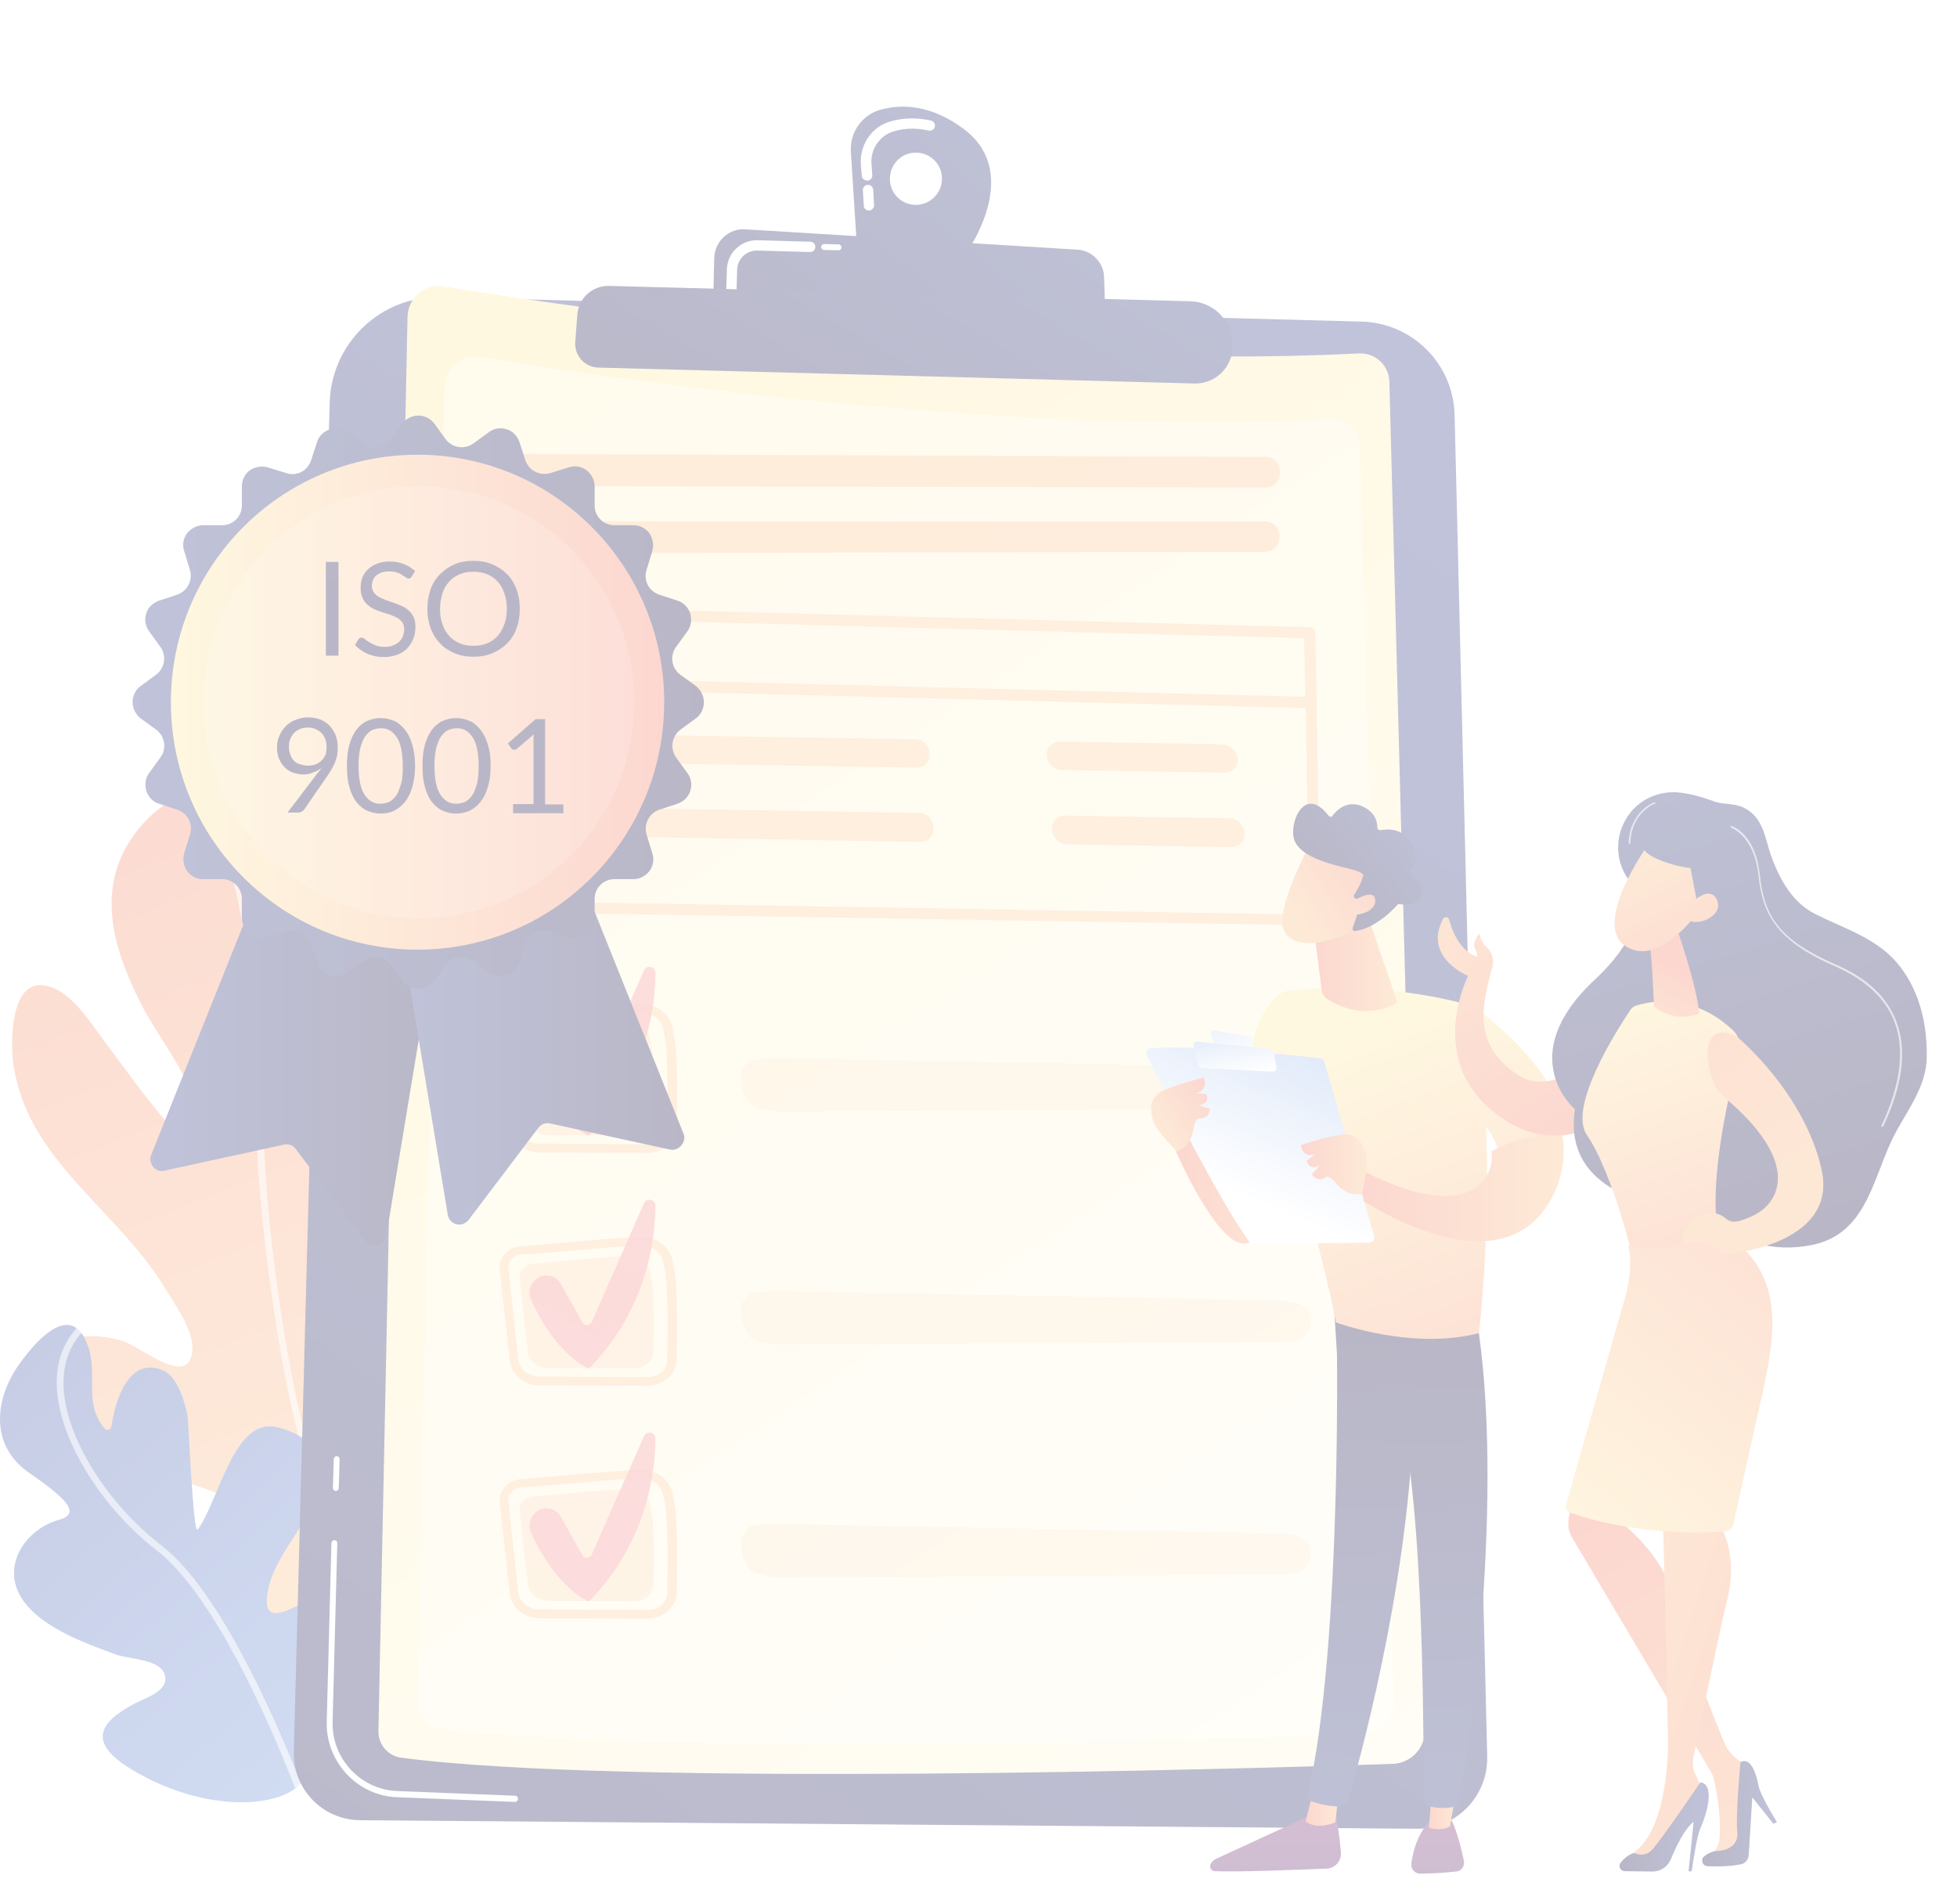 <svg width="294" height="286" viewBox="0 0 294 286" fill="none" xmlns="http://www.w3.org/2000/svg">
<g opacity="0.3">
<path d="M60.561 223.672C61.525 221.358 62.112 218.918 63.203 216.647C65.551 211.851 69.031 208.233 72.428 204.237C74.776 201.502 78.718 196.623 75.489 193.131C73.896 191.406 71.296 191.196 69.115 191.448C62.574 192.247 60.225 193.804 61.651 186.021C62.448 181.689 64.754 177.818 65.635 173.569C66.557 169.279 66.977 156.784 62.406 153.84C54.313 148.623 49.239 168.395 47.981 172.896C47.939 173.065 47.897 173.233 47.897 173.443C47.855 173.99 47.436 174.411 46.932 174.495C46.429 174.579 45.884 174.327 45.674 173.822C45.381 173.149 45.129 172.518 45.087 171.971C44.962 169.363 45.758 166.46 46.471 163.936C47.394 160.529 48.694 157.205 50.035 153.966C51.545 150.264 52.468 146.394 51.126 142.524C49.826 138.695 47.142 135.54 44.752 132.343C41.565 128.136 39.342 122.415 34.394 119.933C28.523 117.031 22.653 121.406 19.508 126.328C14.434 134.236 17.243 142.944 21.101 150.643C23.827 156.111 30.788 164.399 30.62 171.13C30.62 171.55 30.41 171.887 30.033 172.097C29.698 172.307 29.278 172.307 28.901 172.139C27.685 171.508 26.72 170.414 25.714 169.321C22.15 165.324 19.005 160.823 15.776 156.532C13.553 153.587 10.45 148.329 6.341 147.992C1.518 147.572 1.602 156.742 1.979 159.603C3.908 174.2 17.411 181.478 24.582 193.173C26.049 195.571 29.236 199.988 28.901 202.933C28.272 208.57 21.353 202.344 18.376 201.418C14.224 200.114 6.886 200.114 6.844 205.835C6.76 212.524 12.505 218.245 18.501 220.265C23.282 221.863 28.775 222.41 33.346 224.682C37.497 226.743 35.023 231.328 30.83 230.066C29.111 229.519 27.391 228.846 25.714 228.173C24.078 227.542 19.298 224.892 18.124 227.332C17.201 229.183 19.088 232.464 19.843 234.063C28.272 251.941 35.191 248.66 44.92 252.152C47.729 253.161 49.616 255.433 50.623 258.167C51.042 259.345 51 263.762 52.342 264.183C54.187 264.73 56.787 260.86 57.584 259.766C59.051 257.705 60.854 255.938 62.322 253.877C64.838 250.343 68.99 245.127 68.528 240.457C68.319 238.143 66.306 237.218 64.167 237.05C60.561 236.755 54.816 236.082 57.122 231.076C58.213 228.594 59.513 226.196 60.561 223.672Z" fill="url(#paint0_linear_78_1326)"/>
<path opacity="0.6" d="M53.181 264.015C52.887 264.015 52.677 263.804 52.677 263.51C52.677 263.258 52.174 239.027 46.807 222.788C41.481 206.592 37.791 174.958 38.755 166.46C39.594 159.056 36.659 128.01 30.243 120.943C29.404 120.017 28.565 119.555 27.685 119.555C27.391 119.555 27.182 119.344 27.182 119.05C27.182 118.755 27.391 118.545 27.685 118.545C28.859 118.545 29.949 119.092 30.998 120.27C38.001 128.01 40.475 160.024 39.762 166.586C38.923 174.116 42.152 205.372 47.771 222.452C53.181 238.858 53.684 263.258 53.684 263.468C53.684 263.804 53.474 264.015 53.181 264.015Z" fill="white"/>
<path d="M49.356 238.693C47.091 239.324 39.753 245.424 40.088 240.208C40.508 233.519 47.762 228.218 48.307 221.403C48.601 217.407 44.911 215.051 41.346 214.336C35.056 213.116 32.834 225.568 29.689 229.775C29.018 230.658 28.305 213.369 28.179 212.653C27.76 210.592 26.67 206.806 24.531 205.881C19.331 203.609 17.318 210.382 16.731 214.294C16.689 214.504 16.522 214.715 16.312 214.757C16.102 214.799 15.851 214.757 15.683 214.546C12.37 210.55 14.928 206.343 13.041 201.716C10.441 195.364 5.074 201.842 2.893 204.913C-0.839 210.129 -1.552 217.113 4.319 221.193C9.728 224.937 12.37 227.335 8.848 228.303C4.193 229.565 0.503 234.571 2.809 239.282C5.241 244.204 12.748 246.812 17.57 248.579C19.457 249.252 24.447 249.21 24.825 251.86C25.16 254.09 21.805 255.058 20.296 255.857C14.593 258.844 13.335 261.83 19.625 265.701C32.289 273.483 46.253 271.296 46.085 265.406C46.043 262.63 47.888 259.264 48.769 256.74C49.691 254.048 50.614 251.314 51.368 248.537C52.081 245.719 54.723 237.263 49.356 238.693Z" fill="url(#paint1_linear_78_1326)"/>
<path opacity="0.6" d="M44.743 268.856C44.533 268.856 44.324 268.73 44.282 268.519C44.198 268.225 34.008 241.007 23.65 232.972C15.473 226.662 9.309 216.902 8.596 209.204C8.219 205.292 9.225 202.052 11.489 199.528C11.657 199.318 11.993 199.318 12.202 199.486C12.412 199.655 12.412 199.991 12.244 200.202C10.19 202.515 9.309 205.502 9.602 209.12C10.273 216.566 16.312 226.031 24.279 232.173C28.766 235.622 33.63 242.732 38.83 253.333C42.688 261.2 45.246 268.099 45.288 268.183C45.372 268.435 45.246 268.73 44.995 268.814C44.869 268.814 44.827 268.856 44.743 268.856Z" fill="white"/>
<path d="M169.012 38.75C169.012 38.708 169.012 38.665 168.97 38.623L168.005 31.808C167.963 31.388 168.173 30.967 168.55 30.799L173.373 28.317C173.624 25.751 174.295 23.227 175.302 20.871L172.241 16.328C171.989 15.991 172.031 15.528 172.283 15.192L176.392 9.681C176.644 9.344 177.063 9.218 177.482 9.344L182.64 11.027C184.653 9.386 186.875 8.082 189.266 7.115L190.314 1.772C190.398 1.351 190.733 1.057 191.153 0.973L197.946 0.005C198.365 -0.037 198.785 0.174 198.952 0.552L201.426 5.39C203.984 5.642 206.5 6.315 208.849 7.325L213.378 4.254C213.713 4.002 214.174 4.044 214.51 4.296L220.003 8.419C220.339 8.671 220.464 9.092 220.339 9.513L218.661 14.687C220.297 16.706 221.597 18.936 222.561 21.334L227.887 22.385C228.306 22.469 228.599 22.806 228.683 23.227L229.648 30.042C229.69 30.462 229.48 30.883 229.103 31.051L224.28 33.533C224.029 36.099 223.358 38.623 222.351 40.979L225.413 45.523C225.664 45.859 225.622 46.322 225.371 46.658L221.261 52.169C221.009 52.506 220.59 52.632 220.171 52.506L215.013 50.823C213 52.464 210.778 53.768 208.387 54.735L207.339 60.078C207.255 60.498 206.92 60.793 206.5 60.877L199.707 61.845C199.288 61.887 198.868 61.676 198.701 61.298L196.227 56.46C193.669 56.208 191.153 55.535 188.804 54.525L184.276 57.596C183.94 57.848 183.479 57.806 183.143 57.554L177.65 53.431C177.315 53.179 177.189 52.758 177.315 52.337L178.992 47.163C177.357 45.144 176.057 42.914 175.092 40.516L169.767 39.465C169.389 39.381 169.096 39.128 169.012 38.75ZM176.476 20.787L176.35 21.039C175.26 23.479 174.589 26.087 174.379 28.738L174.337 29.032L169.012 31.766L169.976 38.539L175.847 39.633L175.931 39.885C176.895 42.367 178.237 44.681 179.956 46.7L180.124 46.911L178.279 52.632L183.73 56.712L188.637 53.347L188.888 53.473C191.32 54.567 193.92 55.24 196.562 55.45L196.856 55.492L199.581 60.835L206.333 59.867L207.423 53.978L207.675 53.894C210.149 52.926 212.455 51.58 214.468 49.855L214.677 49.687L220.38 51.538L224.448 46.069L221.093 41.147L221.219 40.895C222.309 38.455 222.98 35.847 223.19 33.197L223.232 32.902L228.558 30.168L227.593 23.395L221.722 22.301L221.638 22.049C220.674 19.567 219.332 17.253 217.613 15.234L217.445 15.023L219.29 9.302L213.839 5.222L208.933 8.587L208.681 8.461C206.249 7.367 203.649 6.694 201.007 6.484L200.714 6.442L197.988 1.099L191.237 2.067L190.146 7.956L189.895 8.04C187.421 9.008 185.114 10.354 183.101 12.079L182.892 12.247L177.189 10.396L173.121 15.865L176.476 20.787ZM182.472 35.468C182.305 34.795 182.137 34.122 182.053 33.407C181.634 30.336 182.011 27.223 183.227 24.363C183.353 24.11 183.647 23.984 183.898 24.068C184.15 24.194 184.276 24.489 184.15 24.741C183.018 27.433 182.64 30.336 183.059 33.239C183.647 37.488 185.869 41.274 189.308 43.84C192.746 46.406 196.94 47.5 201.175 46.911C209.939 45.691 216.061 37.53 214.803 28.738C214.216 24.489 211.994 20.703 208.555 18.136C205.117 15.57 200.923 14.477 196.688 15.066C195.556 15.234 194.424 15.486 193.375 15.907C193.124 15.991 192.83 15.865 192.704 15.612C192.62 15.36 192.746 15.066 192.998 14.939C194.13 14.519 195.304 14.224 196.52 14.056C201.049 13.425 205.536 14.561 209.184 17.337C212.832 20.072 215.181 24.11 215.81 28.611C217.11 37.95 210.61 46.616 201.301 47.962C196.772 48.593 192.285 47.458 188.637 44.681C185.617 42.41 183.437 39.17 182.472 35.468Z" fill="white"/>
<path d="M192.453 32.65C192.243 31.892 192.201 31.051 192.285 30.21C192.663 26.592 195.933 23.942 199.54 24.32C203.146 24.699 205.788 27.98 205.41 31.598C205.033 35.216 201.762 37.866 198.156 37.487C196.395 37.277 194.843 36.436 193.711 35.047C193.124 34.374 192.704 33.533 192.453 32.65ZM199.456 25.372C196.395 25.035 193.627 27.265 193.292 30.336C192.956 33.407 195.179 36.183 198.24 36.52C201.301 36.856 204.069 34.627 204.404 31.556C204.739 28.485 202.517 25.708 199.456 25.372Z" fill="white"/>
<path d="M215.853 97.388C215.811 97.177 215.853 96.967 215.979 96.757L217.405 94.738C216.985 93.644 216.692 92.508 216.566 91.33L214.385 90.152C214.092 89.984 213.966 89.689 214.008 89.395L214.511 86.114C214.553 85.819 214.805 85.567 215.098 85.483L217.53 85.062C217.992 83.968 218.621 83.001 219.333 82.075L218.621 79.719C218.537 79.425 218.621 79.088 218.872 78.92L221.556 76.985C221.808 76.817 222.143 76.775 222.395 76.985L224.407 78.415C225.498 77.995 226.63 77.7 227.804 77.574L228.978 75.386C229.146 75.092 229.439 74.966 229.733 75.008L233.004 75.513C233.297 75.555 233.549 75.807 233.633 76.102L234.052 78.542C235.142 79.004 236.107 79.635 237.029 80.35L239.378 79.635C239.671 79.551 240.007 79.635 240.175 79.888L242.103 82.58C242.271 82.832 242.313 83.169 242.103 83.421L240.678 85.441C241.097 86.534 241.391 87.67 241.516 88.848L243.697 90.026C243.99 90.194 244.116 90.489 244.074 90.783L243.571 94.064C243.529 94.359 243.278 94.611 242.984 94.695L240.552 95.116C240.091 96.21 239.462 97.177 238.749 98.103L239.462 100.459C239.546 100.753 239.462 101.09 239.21 101.258L236.526 103.193C236.275 103.361 235.939 103.404 235.688 103.193L233.675 101.763C232.585 102.184 231.452 102.478 230.278 102.604L229.104 104.792C228.936 105.086 228.643 105.212 228.349 105.17L225.078 104.666C224.785 104.623 224.533 104.371 224.449 104.077L224.03 101.637C222.94 101.174 221.975 100.543 221.053 99.828L218.704 100.543C218.411 100.627 218.075 100.543 217.908 100.291L215.979 97.598C215.937 97.556 215.895 97.472 215.853 97.388ZM218.537 94.864L216.901 97.177L218.621 99.533L221.304 98.692L221.514 98.86C222.478 99.659 223.527 100.333 224.701 100.795L224.953 100.922L225.456 103.698L228.307 104.161L229.649 101.637L229.943 101.595C231.201 101.51 232.417 101.216 233.549 100.711L233.801 100.585L236.107 102.226L238.455 100.501L237.617 97.808L237.784 97.598C238.581 96.631 239.252 95.579 239.713 94.401L239.839 94.149L242.607 93.644L243.068 90.783L240.552 89.437L240.51 89.143C240.426 87.881 240.133 86.661 239.629 85.525L239.504 85.272L241.139 82.959L239.42 80.603L236.736 81.444L236.526 81.276C235.562 80.477 234.513 79.804 233.339 79.341L233.088 79.215L232.585 76.438L229.733 75.975L228.391 78.499L228.098 78.542C226.84 78.626 225.624 78.92 224.491 79.425L224.24 79.551L221.933 77.91L219.585 79.635L220.424 82.328L220.256 82.538C219.459 83.505 218.788 84.557 218.327 85.735L218.201 85.987L215.434 86.492L214.972 89.353L217.488 90.699L217.53 90.994C217.614 92.256 217.908 93.476 218.411 94.611L218.537 94.864ZM220.885 92.34C220.591 91.204 220.508 90.026 220.717 88.848C220.969 87.334 221.598 85.903 222.562 84.725C222.73 84.515 223.066 84.473 223.275 84.641C223.485 84.81 223.527 85.146 223.359 85.356C222.52 86.408 221.933 87.628 221.724 88.974C221.095 93.055 223.862 96.883 227.93 97.514C231.997 98.145 235.813 95.369 236.442 91.288C237.071 87.207 234.304 83.379 230.236 82.748C229.691 82.664 229.188 82.622 228.643 82.664C228.349 82.664 228.098 82.454 228.098 82.159C228.098 81.865 228.307 81.612 228.601 81.612C229.188 81.57 229.817 81.612 230.404 81.697C235.017 82.412 238.204 86.787 237.491 91.414C237.155 93.644 235.939 95.621 234.094 96.967C232.249 98.313 230.027 98.86 227.804 98.482C225.582 98.145 223.611 96.925 222.269 95.074C221.64 94.317 221.179 93.349 220.885 92.34Z" fill="white"/>
<path d="M66.208 44.632L204.578 48.307C212.214 48.528 218.349 54.683 218.525 62.343L223.424 263.852C223.557 269.83 218.746 274.789 212.743 274.7L54.071 273.416C48.465 273.372 43.963 268.723 44.14 263.099L49.525 60.572C49.745 51.539 57.204 44.41 66.208 44.632Z" fill="url(#paint2_linear_78_1326)"/>
<path d="M77.375 270.671L59.632 269.962C53.673 269.741 48.951 264.649 49.083 258.671L49.789 231.795C49.789 231.529 50.01 231.352 50.231 231.352C50.496 231.352 50.672 231.573 50.672 231.795L49.966 258.671C49.834 264.162 54.159 268.811 59.632 269.032L77.375 269.741C77.64 269.741 77.817 269.962 77.817 270.184C77.817 270.494 77.596 270.671 77.375 270.671Z" fill="white"/>
<path d="M50.452 223.957C50.187 223.957 50.01 223.736 50.01 223.514L50.143 219.175C50.143 218.91 50.363 218.732 50.584 218.732C50.849 218.732 51.025 218.954 51.025 219.175L50.893 223.514C50.893 223.736 50.672 223.957 50.452 223.957Z" fill="white"/>
<path d="M66.694 43.037C85.541 46.092 150.29 55.789 204.137 53.088C206.609 52.956 208.683 54.904 208.727 57.339L214.068 259.778C214.156 262.568 211.949 264.87 209.213 264.959C186.57 265.711 93.397 268.412 60.294 264.029C58.264 263.763 56.807 262.036 56.852 260L61.221 47.642C61.265 44.72 63.825 42.55 66.694 43.037Z" fill="url(#paint3_linear_78_1326)"/>
<g opacity="0.64">
<path opacity="0.64" d="M71.902 53.62C89.468 56.498 149.848 65.531 200.032 63.007C202.327 62.874 204.269 64.689 204.313 66.992L209.345 255.705C209.433 258.273 207.403 260.442 204.798 260.531C183.701 261.239 96.795 263.763 65.943 259.645C64.045 259.38 62.677 257.786 62.721 255.882L66.782 57.87C66.87 55.214 69.254 53.177 71.902 53.62Z" fill="white"/>
</g>
<path d="M144.684 19.304C139.785 15.674 135.415 15.629 132.326 16.471C129.501 17.223 127.647 19.88 127.824 22.802L128.751 37.281L144.419 39.097C144.463 39.052 154.306 26.389 144.684 19.304ZM137.49 30.772C135.327 30.728 133.606 28.913 133.694 26.743C133.738 24.573 135.548 22.847 137.71 22.935C139.873 22.979 141.594 24.795 141.506 26.964C141.462 29.09 139.652 30.817 137.49 30.772Z" fill="url(#paint4_linear_78_1326)"/>
<path d="M130.251 31.569C129.986 31.481 129.766 31.215 129.766 30.905L129.633 28.603C129.589 28.16 129.942 27.806 130.339 27.762C130.781 27.717 131.134 28.071 131.178 28.47L131.311 30.772C131.355 31.215 131.002 31.569 130.604 31.614C130.472 31.614 130.339 31.614 130.251 31.569ZM129.942 27.053C129.677 26.965 129.457 26.699 129.457 26.389L129.324 24.618C129.148 21.651 131.046 18.95 133.915 18.197C135.857 17.666 137.843 17.666 139.873 18.109C140.27 18.197 140.535 18.64 140.447 19.039C140.359 19.437 139.917 19.703 139.52 19.614C137.799 19.216 136.033 19.216 134.356 19.703C132.237 20.279 130.781 22.315 130.913 24.529L131.046 26.3C131.09 26.743 130.737 27.097 130.339 27.142C130.163 27.097 130.075 27.053 129.942 27.053Z" fill="white"/>
<path d="M107.124 46.004L107.3 38.742C107.388 36.218 109.507 34.27 111.979 34.447L161.853 37.502C164.06 37.635 165.826 39.451 165.87 41.664L166.091 48.66L107.124 46.004Z" fill="url(#paint5_linear_78_1326)"/>
<path d="M125.97 37.591L123.807 37.547C123.542 37.547 123.366 37.325 123.366 37.104C123.366 36.838 123.586 36.661 123.807 36.661L125.97 36.705C126.235 36.705 126.411 36.927 126.411 37.148C126.411 37.414 126.235 37.591 125.97 37.591Z" fill="white"/>
<path d="M109.595 44.144C109.286 44.012 109.109 43.746 109.109 43.392L109.198 40.469C109.242 39.274 109.727 38.123 110.61 37.326C111.493 36.484 112.64 36.041 113.832 36.086L121.733 36.307C122.174 36.307 122.483 36.661 122.483 37.104C122.483 37.547 122.13 37.857 121.688 37.857L113.788 37.636C112.155 37.591 110.787 38.875 110.742 40.514L110.654 43.436C110.654 43.879 110.301 44.189 109.86 44.189C109.771 44.189 109.683 44.189 109.595 44.144Z" fill="white"/>
<path d="M91.543 42.949L178.846 45.252C181.98 45.34 184.628 47.687 185.069 50.786L185.114 51.229C185.599 54.638 182.907 57.694 179.464 57.605L89.91 55.214C87.835 55.17 86.246 53.399 86.423 51.318L86.732 47.288C86.909 44.764 89.027 42.861 91.543 42.949Z" fill="url(#paint6_linear_78_1326)"/>
<g opacity="0.89">
<g opacity="0.89">
<path opacity="0.89" d="M198.355 138.102L197.604 95.064C197.604 94.621 197.251 94.267 196.81 94.223L72.344 90.902C72.123 90.902 71.902 90.99 71.726 91.168C71.549 91.345 71.461 91.566 71.505 91.787L73.624 136.243C73.624 136.685 74.021 136.995 74.462 136.995L197.604 138.988C198.046 138.988 198.443 138.678 198.443 138.191C198.355 138.147 198.355 138.146 198.355 138.102ZM195.927 95.861L196.104 104.672L73.579 101.529L73.138 92.584L195.927 95.861ZM75.168 135.357L73.668 103.211L196.148 106.355L196.722 137.394L75.168 135.357Z" fill="#F9B776"/>
<path opacity="0.89" d="M82.142 114.413L137.755 115.299C138.858 115.299 139.697 114.413 139.653 113.306V113.085C139.608 111.978 138.637 111.092 137.534 111.048L82.098 110.163C80.994 110.163 80.156 111.004 80.156 112.111V112.332C80.156 113.483 81.038 114.369 82.142 114.413Z" fill="#F9B776"/>
<path opacity="0.89" d="M138.107 122.118L82.186 121.188C81.082 121.188 80.2 122.074 80.244 123.181V123.402C80.244 124.509 81.171 125.439 82.23 125.483L138.328 126.457C139.432 126.457 140.27 125.572 140.226 124.465V124.243C140.182 123.048 139.211 122.118 138.107 122.118Z" fill="#F9B776"/>
<path opacity="0.89" d="M184.01 116.052C185.202 116.052 186.041 115.122 185.908 113.97C185.776 112.819 184.761 111.845 183.613 111.801L159.205 111.402C158.058 111.402 157.175 112.332 157.263 113.483C157.352 114.635 158.367 115.609 159.514 115.653L184.01 116.052Z" fill="#F9B776"/>
<path opacity="0.89" d="M186.967 125.084C186.835 123.889 185.82 122.915 184.628 122.915L160 122.516C158.808 122.516 157.969 123.446 158.058 124.642C158.146 125.837 159.161 126.811 160.353 126.811L185.07 127.254C186.217 127.21 187.1 126.28 186.967 125.084Z" fill="#F9B776"/>
</g>
<path opacity="0.89" d="M192.308 71.021C192.308 72.261 191.337 73.235 190.189 73.235L76.183 73.014C74.903 73.014 73.888 71.951 73.888 70.667V70.49C73.888 69.206 74.903 68.187 76.183 68.187L190.233 68.63C191.381 68.63 192.308 69.648 192.308 70.844V71.021Z" fill="#F9B776"/>
<path opacity="0.89" d="M192.22 80.674C192.22 81.913 191.249 82.888 190.101 82.888L76.183 83.109C74.903 83.109 73.888 82.091 73.888 80.806V80.629C73.888 79.345 74.903 78.327 76.183 78.327H190.145C191.293 78.327 192.22 79.301 192.22 80.541V80.674Z" fill="#F9B776"/>
<g opacity="0.89">
<path opacity="0.89" d="M97.369 173.17H97.325L81.082 173.126C78.743 173.126 76.801 171.488 76.58 169.407L75.08 155.725C74.991 154.928 75.256 154.087 75.786 153.467C76.404 152.758 77.287 152.271 78.302 152.227C79.67 152.138 81.568 151.961 83.642 151.784C88.188 151.386 93.308 150.899 96.31 150.854C96.354 150.854 96.354 150.854 96.398 150.854C98.561 150.854 100.414 152.138 100.944 154.042C101.827 157.186 101.783 163.119 101.65 169.495C101.518 171.444 99.664 173.126 97.369 173.17ZM78.346 153.467C77.728 153.511 77.154 153.777 76.757 154.264C76.448 154.618 76.316 155.105 76.36 155.548L77.86 169.23C78.037 170.691 79.405 171.798 81.082 171.798L97.325 171.886C97.325 171.886 97.325 171.886 97.369 171.886C98.914 171.886 100.194 170.779 100.238 169.407C100.37 163.164 100.414 157.319 99.576 154.352C99.223 153.024 97.81 152.05 96.266 152.138C93.308 152.183 87.968 152.67 83.686 153.068C81.656 153.201 79.758 153.378 78.346 153.467Z" fill="#F9B776"/>
<path opacity="0.6" d="M80.112 154.839C83.51 154.574 90.925 153.777 94.456 153.732C95.957 153.688 97.281 154.618 97.634 155.902C98.34 158.426 98.252 163.429 98.163 168.078C98.119 169.451 96.883 170.602 95.339 170.558L82.362 170.514C80.773 170.514 79.449 169.407 79.273 167.99L78.081 157.053C77.905 155.946 78.832 154.928 80.112 154.839Z" fill="#F9B776"/>
<g opacity="0.6">
<path opacity="0.6" d="M195.662 161.127C194.78 160.728 193.279 160.374 192.308 160.374L116.304 158.957C115.333 158.957 113.744 159.09 112.817 159.311C112.817 159.311 112.552 159.356 111.934 160.153C111.316 160.95 111.316 161.215 111.316 161.215C111.361 162.19 111.449 163.341 111.581 163.784C111.714 164.226 112.155 165.112 112.641 165.776C113.082 166.44 115.73 166.972 116.701 166.972L191.955 166.573C192.926 166.573 194.471 166.396 195.398 166.219C195.398 166.219 195.398 166.219 196.015 165.599C196.633 164.979 196.942 164.138 196.898 163.252C196.854 161.658 195.662 161.127 195.662 161.127Z" fill="#F9B776"/>
</g>
<path opacity="0.89" d="M80.818 156.965C82.009 156.256 83.598 156.655 84.26 157.895L87.482 163.651C87.791 164.226 88.63 164.182 88.895 163.562L96.751 145.762C97.148 144.877 98.472 145.187 98.472 146.117C98.428 151.563 97.06 161.88 88.453 170.602C88.453 170.602 83.686 168.787 79.802 160.33C79.229 159.09 79.67 157.673 80.818 156.965Z" fill="url(#paint7_linear_78_1326)"/>
</g>
<g opacity="0.89">
<path opacity="0.89" d="M97.369 208.15H97.325L81.082 208.106C78.743 208.106 76.801 206.468 76.58 204.386L75.08 190.705C74.991 189.908 75.256 189.066 75.786 188.446C76.404 187.738 77.287 187.251 78.302 187.207C79.67 187.118 81.568 186.941 83.642 186.764C88.188 186.365 93.308 185.878 96.31 185.834C96.354 185.834 96.354 185.834 96.398 185.834C98.561 185.834 100.414 187.118 100.944 189.022C101.827 192.166 101.783 198.099 101.65 204.475C101.518 206.423 99.664 208.106 97.369 208.15ZM78.346 188.446C77.728 188.491 77.154 188.756 76.757 189.243C76.448 189.598 76.316 190.085 76.36 190.527L77.86 204.209C78.037 205.671 79.405 206.777 81.082 206.777L97.325 206.866C97.325 206.866 97.325 206.866 97.369 206.866C98.914 206.866 100.194 205.759 100.238 204.386C100.37 198.143 100.414 192.299 99.576 189.332C99.223 188.004 97.81 187.029 96.266 187.118C93.308 187.162 87.968 187.649 83.686 188.048C81.656 188.181 79.758 188.358 78.346 188.446Z" fill="#F9B776"/>
<path opacity="0.6" d="M80.112 189.819C83.51 189.553 90.925 188.756 94.456 188.712C95.957 188.668 97.281 189.598 97.634 190.882C98.34 193.405 98.252 198.409 98.163 203.058C98.119 204.431 96.883 205.582 95.339 205.538L82.362 205.493C80.773 205.493 79.449 204.386 79.273 202.969L78.081 192.033C77.905 190.926 78.832 189.907 80.112 189.819Z" fill="#F9B776"/>
<g opacity="0.6">
<path opacity="0.6" d="M195.662 196.107C194.78 195.708 193.279 195.354 192.308 195.354L116.304 193.937C115.333 193.937 113.744 194.07 112.817 194.291C112.817 194.291 112.552 194.336 111.934 195.133C111.316 195.93 111.316 196.195 111.316 196.195C111.361 197.169 111.449 198.321 111.581 198.763C111.714 199.206 112.155 200.092 112.641 200.756C113.082 201.42 115.73 201.951 116.701 201.951L191.955 201.553C192.926 201.553 194.471 201.376 195.398 201.199C195.398 201.199 195.398 201.199 196.015 200.579C196.633 199.959 196.942 199.118 196.898 198.232C196.854 196.638 195.662 196.107 195.662 196.107Z" fill="#F9B776"/>
</g>
<path opacity="0.89" d="M80.818 191.944C82.009 191.236 83.598 191.634 84.26 192.874L87.482 198.63C87.791 199.206 88.63 199.162 88.895 198.542L96.751 180.742C97.148 179.857 98.472 180.166 98.472 181.096C98.428 186.542 97.06 196.859 88.453 205.582C88.453 205.582 83.686 203.767 79.802 195.31C79.229 194.07 79.67 192.653 80.818 191.944Z" fill="url(#paint8_linear_78_1326)"/>
</g>
<g opacity="0.89">
<path opacity="0.89" d="M97.369 243.13H97.325L81.082 243.085C78.743 243.085 76.801 241.447 76.58 239.366L75.08 225.684C74.991 224.887 75.256 224.046 75.786 223.426C76.404 222.717 77.287 222.23 78.302 222.186C79.67 222.098 81.568 221.92 83.642 221.743C88.188 221.345 93.308 220.858 96.31 220.813C96.354 220.813 96.354 220.813 96.398 220.813C98.561 220.813 100.414 222.098 100.944 224.001C101.827 227.145 101.783 233.078 101.65 239.455C101.518 241.403 99.664 243.085 97.369 243.13ZM78.346 223.426C77.728 223.47 77.154 223.736 76.757 224.223C76.448 224.577 76.316 225.064 76.36 225.507L77.86 239.189C78.037 240.65 79.405 241.757 81.082 241.757L97.325 241.846C97.325 241.846 97.325 241.846 97.369 241.846C98.914 241.846 100.194 240.739 100.238 239.366C100.37 233.123 100.414 227.278 99.576 224.311C99.223 222.983 97.81 222.009 96.266 222.098C93.308 222.142 87.968 222.629 83.686 223.027C81.656 223.16 79.758 223.337 78.346 223.426Z" fill="#F9B776"/>
<path opacity="0.6" d="M80.112 224.798C83.51 224.533 90.925 223.736 94.456 223.691C95.957 223.647 97.281 224.577 97.634 225.861C98.34 228.385 98.252 233.388 98.163 238.037C98.119 239.41 96.883 240.561 95.339 240.517L82.362 240.473C80.773 240.473 79.449 239.366 79.273 237.949L78.081 227.012C77.905 225.905 78.832 224.887 80.112 224.798Z" fill="#F9B776"/>
<g opacity="0.6">
<path opacity="0.6" d="M195.662 231.086C194.78 230.688 193.279 230.333 192.308 230.333L116.304 228.917C115.333 228.917 113.744 229.049 112.817 229.271C112.817 229.271 112.552 229.315 111.934 230.112C111.316 230.909 111.316 231.175 111.316 231.175C111.361 232.149 111.449 233.3 111.581 233.743C111.714 234.186 112.155 235.071 112.641 235.735C113.082 236.4 115.73 236.931 116.701 236.931L191.955 236.532C192.926 236.532 194.471 236.355 195.398 236.178C195.398 236.178 195.398 236.178 196.015 235.558C196.633 234.938 196.942 234.097 196.898 233.211C196.854 231.617 195.662 231.086 195.662 231.086Z" fill="#F9B776"/>
</g>
<path opacity="0.89" d="M80.818 226.924C82.009 226.215 83.598 226.614 84.26 227.854L87.482 233.61C87.791 234.186 88.63 234.141 88.895 233.521L96.751 215.722C97.148 214.836 98.472 215.146 98.472 216.076C98.428 221.522 97.06 231.839 88.453 240.562C88.453 240.562 83.686 238.746 79.802 230.289C79.229 229.049 79.67 227.632 80.818 226.924Z" fill="url(#paint9_linear_78_1326)"/>
</g>
</g>
<path d="M41.615 126.288L22.718 173.469C22.454 174.051 22.612 174.74 22.982 175.269C23.404 175.746 24.038 176.011 24.671 175.852L42.67 171.933C43.357 171.774 44.043 172.039 44.412 172.569L54.916 186.442C55.339 187.025 56.025 187.237 56.711 187.078C57.397 186.919 57.925 186.336 58.031 185.648L66.846 132.377L41.615 126.288Z" fill="url(#paint10_linear_78_1326)"/>
<path d="M102.687 170.292L83.79 123.111L58.453 129.2L67.268 182.471C67.374 183.159 67.901 183.742 68.588 183.901C69.274 184.06 69.96 183.795 70.382 183.265L80.886 169.392C81.309 168.862 81.995 168.597 82.628 168.756L100.628 172.675C101.261 172.834 101.895 172.569 102.317 172.092C102.792 171.563 102.95 170.874 102.687 170.292Z" fill="url(#paint11_linear_78_1326)"/>
<path d="M104.534 103.042L102.211 101.347C100.892 100.394 100.575 98.487 101.578 97.164L103.267 94.834C103.848 94.04 103.953 93.086 103.689 92.133C103.373 91.233 102.686 90.492 101.789 90.227L99.044 89.327C97.461 88.797 96.616 87.156 97.144 85.567L97.989 82.813C98.252 81.913 98.094 80.907 97.566 80.113C96.986 79.319 96.088 78.895 95.138 78.895H92.288C90.652 78.895 89.332 77.571 89.332 75.93V73.07C89.332 72.117 88.857 71.217 88.118 70.634C87.326 70.052 86.376 69.893 85.426 70.211L82.681 71.058C81.098 71.534 79.461 70.687 78.933 69.152L78.036 66.398C77.719 65.498 77.033 64.756 76.136 64.492C75.239 64.174 74.236 64.333 73.444 64.915L71.121 66.61C69.802 67.563 67.954 67.298 66.951 65.974L65.262 63.644C64.682 62.85 63.784 62.426 62.834 62.426C61.884 62.426 60.987 62.903 60.406 63.644L58.717 65.974C57.767 67.298 55.867 67.616 54.547 66.61L52.224 64.915C51.433 64.333 50.483 64.227 49.532 64.492C48.635 64.809 47.896 65.498 47.632 66.398L46.735 69.152C46.207 70.74 44.571 71.587 42.987 71.058L40.242 70.211C39.345 69.946 38.342 70.105 37.55 70.634C36.759 71.217 36.336 72.117 36.336 73.07V75.93C36.336 77.571 35.017 78.895 33.38 78.895H30.53C29.58 78.895 28.683 79.371 28.102 80.113C27.521 80.907 27.363 81.86 27.68 82.813L28.524 85.567C28.999 87.156 28.155 88.797 26.624 89.327L23.879 90.227C22.982 90.545 22.243 91.233 21.979 92.133C21.662 93.033 21.821 94.04 22.401 94.834L24.09 97.164C25.041 98.487 24.777 100.341 23.457 101.347L21.134 103.042C20.343 103.624 19.92 104.524 19.92 105.477C19.92 106.431 20.395 107.331 21.134 107.913L23.457 109.608C24.777 110.561 25.093 112.467 24.09 113.791L22.401 116.121C21.821 116.915 21.715 117.868 21.979 118.822C22.296 119.722 22.982 120.463 23.879 120.728L26.624 121.628C28.208 122.158 29.052 123.799 28.524 125.388L27.68 128.141C27.416 129.041 27.574 130.048 28.102 130.842C28.683 131.636 29.58 132.06 30.53 132.06H33.38C35.017 132.06 36.336 133.384 36.336 135.025V137.885C36.336 138.838 36.811 139.738 37.55 140.32C38.342 140.903 39.292 141.062 40.242 140.744L42.987 139.897C44.571 139.42 46.207 140.268 46.735 141.803L47.632 144.557C47.949 145.457 48.635 146.198 49.532 146.463C50.43 146.781 51.433 146.622 52.224 146.039L54.547 144.345C55.867 143.392 57.714 143.657 58.717 144.98L60.406 147.31C60.987 148.105 61.884 148.528 62.834 148.528C63.784 148.528 64.682 148.052 65.262 147.31L66.951 144.98C67.901 143.657 69.802 143.339 71.121 144.345L73.444 146.039C74.236 146.622 75.186 146.728 76.136 146.463C77.033 146.145 77.772 145.457 78.036 144.557L78.933 141.803C79.461 140.215 81.098 139.367 82.681 139.897L85.426 140.744C86.323 141.009 87.326 140.85 88.118 140.32C88.91 139.738 89.332 138.838 89.332 137.885V135.025C89.332 133.384 90.652 132.06 92.288 132.06H95.138C96.088 132.06 96.986 131.583 97.566 130.842C98.147 130.048 98.305 129.094 97.989 128.141L97.144 125.388C96.669 123.799 97.514 122.158 99.044 121.628L101.789 120.728C102.686 120.41 103.425 119.722 103.689 118.822C104.006 117.921 103.848 116.915 103.267 116.121L101.578 113.791C100.628 112.467 100.892 110.614 102.211 109.608L104.534 107.913C105.326 107.331 105.748 106.431 105.748 105.477C105.748 104.524 105.273 103.624 104.534 103.042Z" fill="url(#paint12_linear_78_1326)"/>
<path d="M62.728 142.651C83.193 142.651 99.783 126.008 99.783 105.477C99.783 84.947 83.193 68.304 62.728 68.304C42.264 68.304 25.674 84.947 25.674 105.477C25.674 126.008 42.264 142.651 62.728 142.651Z" fill="url(#paint13_linear_78_1326)"/>
<g opacity="0.4">
<path opacity="0.4" d="M94.479 112.739C98.48 95.267 87.605 77.849 70.189 73.835C52.773 69.821 35.41 80.731 31.409 98.203C27.408 115.675 38.283 133.093 55.7 137.107C73.116 141.121 90.478 130.211 94.479 112.739Z" fill="white"/>
</g>
<path d="M50.852 98.487H48.952V84.402H50.852V98.487Z" fill="url(#paint14_linear_78_1326)"/>
<path d="M61.831 86.626C61.779 86.732 61.726 86.785 61.62 86.838C61.567 86.891 61.462 86.891 61.356 86.891C61.251 86.891 61.092 86.838 60.987 86.732C60.828 86.626 60.67 86.52 60.406 86.361C60.195 86.202 59.931 86.096 59.614 85.99C59.298 85.885 58.928 85.832 58.453 85.832C58.031 85.832 57.661 85.885 57.345 85.99C57.028 86.096 56.764 86.255 56.5 86.467C56.289 86.679 56.131 86.891 56.025 87.155C55.919 87.42 55.867 87.685 55.867 88.003C55.867 88.373 55.972 88.744 56.131 88.956C56.342 89.221 56.553 89.432 56.87 89.644C57.186 89.803 57.556 89.962 57.925 90.121C58.347 90.28 58.717 90.385 59.139 90.544C59.562 90.703 59.984 90.862 60.353 91.021C60.776 91.18 61.092 91.445 61.409 91.709C61.726 91.974 61.99 92.345 62.148 92.716C62.359 93.139 62.412 93.616 62.412 94.198C62.412 94.834 62.306 95.416 62.095 95.946C61.884 96.475 61.567 96.952 61.198 97.375C60.776 97.799 60.301 98.117 59.72 98.329C59.139 98.54 58.453 98.699 57.714 98.699C56.817 98.699 55.972 98.54 55.233 98.223C54.494 97.905 53.861 97.428 53.333 96.899L53.861 95.999C53.914 95.946 53.966 95.84 54.072 95.84C54.125 95.787 54.23 95.787 54.336 95.787C54.494 95.787 54.653 95.84 54.811 95.999C54.969 96.157 55.233 96.316 55.497 96.475C55.761 96.634 56.078 96.793 56.447 96.952C56.817 97.111 57.292 97.163 57.82 97.163C58.295 97.163 58.664 97.111 59.034 96.952C59.403 96.846 59.667 96.634 59.931 96.422C60.195 96.21 60.353 95.946 60.512 95.628C60.617 95.31 60.723 94.939 60.723 94.569C60.723 94.145 60.617 93.775 60.459 93.51C60.248 93.245 60.037 93.033 59.72 92.821C59.403 92.662 59.034 92.504 58.664 92.345C58.242 92.239 57.873 92.08 57.45 91.974C57.028 91.815 56.606 91.709 56.236 91.498C55.814 91.339 55.497 91.074 55.181 90.809C54.864 90.544 54.6 90.174 54.441 89.75C54.23 89.326 54.178 88.797 54.178 88.162C54.178 87.685 54.283 87.155 54.441 86.732C54.653 86.255 54.916 85.832 55.286 85.514C55.656 85.143 56.131 84.878 56.658 84.667C57.186 84.455 57.82 84.349 58.506 84.349C59.298 84.349 59.984 84.455 60.67 84.719C61.303 84.984 61.884 85.355 62.359 85.779L61.831 86.626Z" fill="url(#paint15_linear_78_1326)"/>
<path d="M78.089 91.445C78.089 92.504 77.93 93.457 77.614 94.357C77.297 95.257 76.822 95.999 76.189 96.634C75.555 97.27 74.869 97.746 73.972 98.117C73.127 98.487 72.177 98.646 71.121 98.646C70.066 98.646 69.168 98.487 68.271 98.117C67.426 97.746 66.687 97.27 66.107 96.634C65.473 95.999 65.051 95.257 64.682 94.357C64.365 93.457 64.207 92.504 64.207 91.445C64.207 90.386 64.365 89.433 64.682 88.532C64.998 87.632 65.473 86.891 66.107 86.255C66.74 85.62 67.426 85.143 68.271 84.773C69.115 84.402 70.066 84.243 71.121 84.243C72.177 84.243 73.074 84.402 73.972 84.773C74.816 85.143 75.555 85.62 76.189 86.255C76.822 86.891 77.244 87.632 77.614 88.532C77.93 89.433 78.089 90.386 78.089 91.445ZM76.136 91.445C76.136 90.597 76.03 89.803 75.766 89.115C75.555 88.426 75.186 87.844 74.763 87.367C74.341 86.891 73.813 86.52 73.18 86.255C72.546 85.991 71.86 85.885 71.121 85.885C70.382 85.885 69.696 85.991 69.063 86.255C68.429 86.52 67.901 86.891 67.479 87.367C67.057 87.844 66.687 88.426 66.476 89.115C66.265 89.803 66.107 90.597 66.107 91.445C66.107 92.292 66.212 93.086 66.476 93.775C66.687 94.463 67.057 95.046 67.479 95.522C67.901 95.999 68.429 96.369 69.063 96.634C69.696 96.899 70.382 97.005 71.121 97.005C71.86 97.005 72.546 96.899 73.18 96.634C73.813 96.369 74.341 95.999 74.763 95.522C75.186 95.046 75.502 94.463 75.766 93.775C76.03 93.086 76.136 92.345 76.136 91.445Z" fill="url(#paint16_linear_78_1326)"/>
<path d="M45.574 116.332C45.046 116.332 44.518 116.226 44.043 116.068C43.568 115.909 43.145 115.644 42.776 115.273C42.407 114.903 42.143 114.479 41.931 114.002C41.72 113.526 41.615 112.943 41.615 112.255C41.615 111.619 41.72 111.037 41.984 110.507C42.195 109.978 42.512 109.501 42.934 109.078C43.357 108.654 43.832 108.336 44.412 108.125C44.993 107.913 45.626 107.754 46.26 107.754C46.946 107.754 47.527 107.86 48.107 108.072C48.635 108.283 49.11 108.601 49.532 109.025C49.902 109.448 50.219 109.925 50.43 110.455C50.641 111.037 50.746 111.619 50.746 112.308C50.746 112.732 50.694 113.102 50.641 113.473C50.588 113.844 50.43 114.214 50.324 114.532C50.166 114.903 50.008 115.22 49.796 115.591C49.585 115.962 49.374 116.279 49.11 116.65L45.679 121.628C45.574 121.734 45.468 121.839 45.31 121.945C45.151 121.998 44.993 122.051 44.782 122.051H43.198L47.474 116.438C47.632 116.226 47.738 116.068 47.896 115.909C48.002 115.75 48.16 115.591 48.266 115.379C47.896 115.644 47.527 115.909 47.051 116.015C46.524 116.279 46.049 116.332 45.574 116.332ZM49.057 112.202C49.057 111.778 49.005 111.355 48.846 110.984C48.688 110.613 48.529 110.349 48.266 110.084C48.002 109.819 47.738 109.66 47.368 109.501C46.999 109.343 46.629 109.29 46.26 109.29C45.837 109.29 45.415 109.343 45.099 109.501C44.729 109.66 44.412 109.819 44.201 110.084C43.937 110.349 43.779 110.613 43.62 110.984C43.462 111.355 43.409 111.725 43.409 112.149C43.409 112.573 43.462 112.996 43.62 113.367C43.726 113.738 43.937 114.002 44.148 114.267C44.412 114.532 44.676 114.691 45.046 114.797C45.415 114.903 45.785 115.008 46.207 115.008C46.682 115.008 47.104 114.956 47.474 114.797C47.843 114.638 48.16 114.426 48.371 114.161C48.635 113.896 48.793 113.632 48.952 113.261C49.005 112.943 49.057 112.573 49.057 112.202Z" fill="url(#paint17_linear_78_1326)"/>
<path d="M62.359 115.062C62.359 116.28 62.2 117.339 61.937 118.239C61.673 119.139 61.303 119.88 60.828 120.463C60.353 121.045 59.825 121.469 59.192 121.787C58.558 122.104 57.872 122.21 57.186 122.21C56.447 122.21 55.814 122.052 55.18 121.787C54.547 121.522 54.019 121.045 53.544 120.463C53.069 119.88 52.752 119.139 52.488 118.239C52.224 117.339 52.119 116.28 52.119 115.062C52.119 113.844 52.224 112.785 52.488 111.832C52.752 110.931 53.122 110.19 53.544 109.608C54.019 109.025 54.547 108.548 55.18 108.284C55.814 108.019 56.447 107.86 57.186 107.86C57.925 107.86 58.558 108.019 59.192 108.284C59.825 108.548 60.353 109.025 60.828 109.608C61.303 110.19 61.673 110.931 61.937 111.832C62.2 112.785 62.359 113.844 62.359 115.062ZM60.511 115.062C60.511 114.003 60.406 113.102 60.248 112.361C60.089 111.62 59.825 111.037 59.508 110.614C59.192 110.19 58.875 109.872 58.453 109.661C58.031 109.449 57.661 109.396 57.186 109.396C56.764 109.396 56.341 109.502 55.919 109.661C55.497 109.872 55.18 110.19 54.863 110.614C54.547 111.037 54.336 111.673 54.124 112.361C53.966 113.102 53.861 114.003 53.861 115.062C53.861 116.121 53.966 117.021 54.124 117.762C54.283 118.504 54.547 119.086 54.863 119.51C55.18 119.933 55.497 120.251 55.919 120.463C56.341 120.675 56.711 120.728 57.186 120.728C57.608 120.728 58.031 120.622 58.453 120.463C58.875 120.251 59.192 119.933 59.508 119.51C59.825 119.086 60.036 118.451 60.248 117.762C60.459 117.074 60.511 116.174 60.511 115.062Z" fill="url(#paint18_linear_78_1326)"/>
<path d="M73.707 115.062C73.707 116.28 73.549 117.339 73.285 118.239C73.021 119.139 72.652 119.88 72.177 120.463C71.702 121.045 71.174 121.469 70.54 121.787C69.907 122.052 69.221 122.21 68.535 122.21C67.796 122.21 67.162 122.052 66.529 121.787C65.895 121.522 65.368 121.045 64.892 120.463C64.417 119.88 64.101 119.139 63.837 118.239C63.573 117.339 63.467 116.28 63.467 115.062C63.467 113.844 63.573 112.785 63.837 111.832C64.101 110.931 64.47 110.19 64.892 109.608C65.368 109.025 65.895 108.548 66.529 108.284C67.162 108.019 67.796 107.86 68.535 107.86C69.274 107.86 69.907 108.019 70.54 108.284C71.174 108.548 71.702 109.025 72.177 109.608C72.652 110.19 73.021 110.931 73.285 111.832C73.602 112.785 73.707 113.844 73.707 115.062ZM71.913 115.062C71.913 114.003 71.807 113.102 71.649 112.361C71.49 111.62 71.227 111.037 70.91 110.614C70.593 110.19 70.276 109.872 69.854 109.661C69.432 109.449 69.062 109.396 68.587 109.396C68.165 109.396 67.743 109.502 67.32 109.661C66.898 109.872 66.582 110.19 66.265 110.614C65.948 111.037 65.737 111.673 65.526 112.361C65.368 113.102 65.262 114.003 65.262 115.062C65.262 116.121 65.368 117.021 65.526 117.762C65.684 118.504 65.948 119.086 66.265 119.51C66.582 119.933 66.898 120.251 67.32 120.463C67.743 120.675 68.112 120.728 68.587 120.728C69.01 120.728 69.432 120.622 69.854 120.463C70.276 120.251 70.593 119.933 70.91 119.51C71.227 119.086 71.438 118.451 71.649 117.762C71.807 117.074 71.913 116.174 71.913 115.062Z" fill="url(#paint19_linear_78_1326)"/>
<path d="M77.138 120.78H80.147V111.196C80.147 110.931 80.147 110.613 80.2 110.296L77.666 112.467C77.614 112.52 77.561 112.573 77.455 112.573C77.402 112.573 77.35 112.626 77.244 112.626C77.138 112.626 77.033 112.626 76.98 112.573C76.927 112.52 76.822 112.467 76.822 112.414L76.294 111.673L80.464 108.019H81.889V120.833H84.634V122.157H77.086V120.78H77.138Z" fill="url(#paint20_linear_78_1326)"/>
<g filter="url(#filter0_d_78_1326)">
<path d="M176.577 168.772C176.577 168.772 183.451 184.72 187.694 182.619C191.937 180.517 195.106 162.953 195.106 162.953C195.106 162.953 181.894 159.72 176.577 168.772Z" fill="url(#paint21_linear_78_1326)"/>
<path d="M200.584 267.749C200.584 267.749 201.175 271.036 201.444 274.268C201.551 275.508 200.584 276.639 199.295 276.693C194.999 276.855 185.815 277.232 182.485 277.07C182.001 277.07 181.679 276.531 181.84 276.1C182.001 275.723 182.27 275.4 182.646 275.238L197.845 268.234L200.584 267.749Z" fill="url(#paint22_linear_78_1326)"/>
<path d="M201.068 265.809L200.585 269.742C200.585 269.742 197.899 270.982 196.127 269.581L197.255 265.217L201.068 265.809Z" fill="url(#paint23_linear_78_1326)"/>
<path d="M200.692 192.263C200.907 193.287 201.766 243.287 196.449 265.648C196.341 266.025 196.556 266.402 196.879 266.51C197.684 266.833 199.295 267.318 201.229 267.372C201.82 267.372 202.357 266.995 202.518 266.456C204.022 261.283 211.326 235.205 212.293 210.367C213.367 182.565 212.293 209.397 212.293 209.397L211.648 192.209L200.692 192.263Z" fill="url(#paint24_linear_78_1326)"/>
<path d="M218.093 269.473C218.093 269.473 219.007 271.144 219.92 275.508C220.081 276.316 219.544 277.07 218.738 277.124C217.342 277.286 215.14 277.448 213.367 277.448C212.562 277.448 211.917 276.747 212.024 275.939C212.239 274.323 212.83 271.682 214.71 269.635L218.093 269.473Z" fill="url(#paint25_linear_78_1326)"/>
<path d="M218.899 264.408L217.825 270.335C217.825 270.335 216.751 271.143 214.656 270.551L215.193 264.193L218.899 264.408Z" fill="url(#paint26_linear_78_1326)"/>
<path d="M221.799 193.772C226.15 220.119 220.833 258.966 219.06 266.563C218.953 267.048 218.577 267.372 218.093 267.479C217.288 267.587 215.999 267.695 214.71 267.318C214.28 267.21 213.958 266.779 213.958 266.294C213.743 260.152 214.173 222.436 210.091 207.565C209.876 206.811 209.446 206.164 208.802 205.679L200.907 200.076L200.316 190.97L221.799 193.772Z" fill="url(#paint27_linear_78_1326)"/>
<path d="M193.549 144.795C209.447 143.179 221.477 147.22 221.477 147.22C225.344 170.011 222.176 196.25 222.176 196.25C212.078 198.89 200.692 194.634 200.692 194.634C199.027 185.097 191.186 158.319 191.186 158.319C184.795 157.565 189.575 145.226 193.549 144.795Z" fill="url(#paint28_linear_78_1326)"/>
<path d="M216.482 159.935L221.477 147.273C221.477 147.273 233.669 155.571 235.656 166.131C233.346 166.293 229.157 166.885 225.075 168.987C224.216 163.976 216.482 159.935 216.482 159.935Z" fill="url(#paint29_linear_78_1326)"/>
<path d="M204.774 171.843C204.774 171.843 218.469 179.601 223.088 172.974C224.055 171.573 224.27 170.226 224.055 168.933C228.137 166.832 232.326 166.239 234.636 166.077C235.226 169.256 234.904 172.651 233.078 176.045C224.968 190.916 203.001 175.237 203.001 175.237L204.774 171.843Z" fill="url(#paint30_linear_78_1326)"/>
<path d="M206.439 181.703L198.973 155.517C198.866 155.194 198.651 154.978 198.329 154.978C196.986 154.817 193.065 154.386 188.5 154.008C183.022 153.524 176.684 153.146 172.925 153.47C172.388 153.524 172.065 154.062 172.28 154.547C174.429 158.912 183.29 176.692 187.694 182.511C187.856 182.726 188.07 182.834 188.285 182.834L205.633 182.673C206.224 182.673 206.546 182.188 206.439 181.703Z" fill="url(#paint31_linear_78_1326)"/>
<path d="M187.748 151.692L182.324 150.776C182.055 150.722 181.786 150.991 181.894 151.261L182.431 152.877C182.485 153.039 182.592 153.146 182.753 153.146L187.963 153.847C188.232 153.901 188.446 153.631 188.393 153.362L188.07 151.961C188.017 151.853 187.909 151.746 187.748 151.692Z" fill="url(#paint32_linear_78_1326)"/>
<path d="M191.776 156.325L191.347 154.009C191.293 153.793 191.132 153.578 190.863 153.578L179.907 152.446C179.531 152.392 179.262 152.769 179.316 153.093L180.014 156.002C180.068 156.218 180.283 156.379 180.498 156.433L191.185 156.972C191.561 156.972 191.83 156.649 191.776 156.325Z" fill="url(#paint33_linear_78_1326)"/>
<path d="M204.613 175.345C204.613 175.345 205.633 171.035 205.257 169.526C204.828 168.017 204.022 166.024 201.337 166.455C198.651 166.886 195.429 168.017 195.429 168.017C195.429 168.017 195.59 170.011 197.631 169.364L196.342 170.334C196.342 170.334 196.503 171.897 198.275 171.089L197.094 172.382C197.094 172.382 197.846 173.675 199.135 172.867C200.37 172.112 200.961 175.884 204.613 175.345Z" fill="url(#paint34_linear_78_1326)"/>
<path d="M176.845 168.987C176.845 168.987 173.676 165.916 173.247 164.407C172.817 162.899 172.441 160.797 174.965 159.72C177.49 158.642 180.82 157.888 180.82 157.888C180.82 157.888 181.733 159.666 179.638 160.205L181.249 160.366C181.249 160.366 181.948 161.821 180.014 162.036L181.733 162.521C181.733 162.521 181.786 164.03 180.283 163.976C178.725 163.976 180.175 167.478 176.845 168.987Z" fill="url(#paint35_linear_78_1326)"/>
<path d="M205.687 134.181L209.822 146.25C209.876 146.465 209.822 146.681 209.607 146.789C208.479 147.435 204.398 149.213 199.456 146.088C198.919 145.765 198.597 145.226 198.543 144.633L197.201 134.181H205.687Z" fill="url(#paint36_linear_78_1326)"/>
<path d="M196.664 123.028C196.664 123.028 192.099 131.648 192.689 135.097C193.28 138.599 198.92 138.329 203.861 135.474L207.298 126.153L196.664 123.028Z" fill="url(#paint37_linear_78_1326)"/>
<path d="M203.592 130.948C203.378 130.84 203.324 130.625 203.431 130.409C203.807 129.87 204.505 128.685 204.72 127.715C204.72 127.715 205.526 127.176 202.626 126.476C199.725 125.776 195.375 124.698 194.462 122.219C193.549 119.795 195.912 113.706 199.618 118.556C199.779 118.717 200.048 118.771 200.155 118.556C200.746 117.747 202.357 116.131 204.613 117.101C206.708 118.017 206.922 119.579 206.922 120.334C206.922 120.549 207.137 120.711 207.352 120.711C208.426 120.495 210.95 120.334 212.132 122.92C213.099 125.075 212.454 126.26 211.917 126.853C211.756 127.069 211.81 127.338 212.078 127.446C212.777 127.661 213.69 128.254 213.582 129.87C213.475 132.133 210.95 131.918 210.252 131.81C210.145 131.81 210.037 131.81 209.93 131.918C209.339 132.618 206.546 135.474 203.592 135.851C203.324 135.905 203.109 135.636 203.216 135.366L204.505 131.595C204.559 131.433 204.505 131.217 204.291 131.164L203.592 130.948Z" fill="url(#paint38_linear_78_1326)"/>
<path d="M203.109 131.487C203.109 131.487 206.331 129.278 206.6 131.11C206.815 132.995 203.7 133.857 202.088 133.157L203.109 131.487Z" fill="url(#paint39_linear_78_1326)"/>
<path d="M216.79 134.023C217.005 133.646 217.596 133.7 217.703 134.131C218.133 135.747 219.207 138.549 221.517 139.573C221.624 139.626 221.731 139.68 221.839 139.734C221.946 139.411 221.946 139.088 221.678 138.711C220.979 137.633 222.268 136.178 222.268 136.178C222.268 136.178 222.376 137.471 223.343 138.279C224.202 138.98 224.578 140.542 224.041 141.836C222.806 146.631 220.979 152.935 228.123 157.515C235.266 162.148 245.309 148.786 245.309 148.786L240.261 164.627C240.261 164.627 232.527 170.338 223.557 162.31C214.588 154.282 220.55 142.59 220.55 142.59C220.55 142.59 213.729 139.842 216.79 134.023Z" fill="url(#paint40_linear_78_1326)"/>
<path d="M285.483 141.243C282.314 137.04 277.266 135.585 272.754 133.322C269.371 131.652 267.491 128.312 266.202 124.917C265.128 122.008 265.02 118.829 261.959 117.32C260.509 116.62 258.951 116.889 257.555 116.404C255.568 115.65 253.849 115.219 252.345 115.057C249.123 114.68 245.954 116.189 244.289 118.99C242.624 121.792 242.678 125.294 244.557 127.988C246.384 130.682 247.511 135.747 239.563 143.182C227.21 154.713 236.609 162.633 236.609 162.633C234.192 178.151 256.534 177.989 256.534 177.989C260.348 182.73 266.578 184.185 272.271 183C280.005 181.383 281.187 173.948 283.979 167.752C285.967 163.334 289.511 159.616 289.458 154.497C289.511 149.81 288.33 144.907 285.483 141.243Z" fill="url(#paint41_linear_78_1326)"/>
<path d="M245.954 147.008C248.102 146.361 254.332 145.176 260.24 150.672C261.261 151.588 261.637 152.989 261.315 154.336C259.703 160.209 255.514 177.558 259.22 185.047C259.22 185.047 252.721 192.213 245.685 186.448C245.685 186.448 242.517 172.547 238.381 166.459C235.535 162.256 242.946 150.672 244.826 147.87C245.041 147.439 245.471 147.116 245.954 147.008Z" fill="url(#paint42_linear_78_1326)"/>
<path d="M251.862 135.316C251.862 135.316 255.031 144.314 255.245 148.247C255.245 148.247 251.754 149.864 248.478 147.17C248.478 147.17 248.156 138.226 247.619 136.609L251.862 135.316Z" fill="url(#paint43_linear_78_1326)"/>
<path d="M247.458 123.085C247.458 123.085 239.187 134.67 244.128 138.064C249.069 141.458 254.977 133.161 254.977 133.161C254.977 133.161 256.911 126.803 254.87 124.648C252.883 122.547 247.458 123.085 247.458 123.085Z" fill="url(#paint44_linear_78_1326)"/>
<path d="M251.271 120.337C251.271 120.337 247.458 121.253 246.921 122.977C246.384 124.702 252.291 126.318 253.956 126.372L255.299 133.322C255.299 133.322 259.274 126.803 257.662 122.977C256.159 119.206 251.271 120.337 251.271 120.337Z" fill="url(#paint45_linear_78_1326)"/>
<path d="M253.366 132.353C253.366 132.353 256.588 128.635 257.877 131.06C259.166 133.484 254.977 135.316 253.527 134.131L253.366 132.353Z" fill="url(#paint46_linear_78_1326)"/>
<path d="M237.361 215.543C237.361 216.19 236.286 221.147 235.696 223.841C235.481 224.918 235.642 226.05 236.179 226.966L256.964 262.042C257.233 262.473 257.394 262.904 257.501 263.389C257.877 265.059 258.683 269.046 258.253 272.764L257.179 275.027L261.852 273.949L262.872 261.449L261.529 260.641C260.401 259.94 259.488 258.917 259.005 257.677C257.125 253.098 252.453 241.459 251.271 235.748C249.928 229.283 242.785 224.056 242.785 224.056L244.02 221.093L237.361 215.543Z" fill="url(#paint47_linear_78_1326)"/>
<path d="M266.954 269.692C266.954 269.692 264.43 265.705 264.161 264.143C263.893 262.58 263.033 259.832 261.476 260.694C261.476 260.694 260.724 268.237 260.992 271.201C261.261 274.164 257.662 274.056 257.662 274.056C257.662 274.056 256.696 274.218 255.944 274.919C255.46 275.403 255.783 276.266 256.481 276.319C257.662 276.373 259.488 276.427 261.476 276.05C262.174 275.942 262.657 275.35 262.711 274.649L263.248 265.974L266.417 269.962L266.954 269.692Z" fill="url(#paint48_linear_78_1326)"/>
<path d="M249.767 221.147C249.767 221.147 250.519 252.505 250.573 256.977C250.68 261.449 249.875 271.309 245.417 274.272L247.351 275.727C247.351 275.727 249.767 273.68 252.131 269.692C254.762 265.22 255.568 264.412 255.568 264.412L254.709 262.58C254.333 261.772 254.225 260.91 254.386 260.048C255.353 255.36 258.575 239.843 259.435 236.502C260.455 232.569 260.563 227.289 256.964 222.871C253.366 218.399 249.767 221.147 249.767 221.147Z" fill="url(#paint49_linear_78_1326)"/>
<path d="M253.903 277.128C254.064 277.128 254.172 277.02 254.172 276.912C254.333 275.888 254.923 271.686 255.461 270.608C256.051 269.369 257.931 264.143 255.461 263.712C255.461 263.712 249.338 272.71 248.156 273.895C246.975 275.134 245.471 274.326 245.471 274.326C245.471 274.326 244.343 274.649 243.484 275.781C243.054 276.32 243.43 277.074 244.128 277.074L248.264 277.128C249.445 277.128 250.519 276.427 251.003 275.296C251.755 273.464 252.99 270.824 254.44 269.638L253.688 276.912C253.581 276.966 253.742 277.128 253.903 277.128Z" fill="url(#paint50_linear_78_1326)"/>
<path d="M244.611 183.054C244.611 183.054 245.524 186.017 244.128 190.92L235.266 222.009C235.105 222.494 235.373 223.032 235.857 223.194C238.489 224.164 247.243 226.858 259.166 226.05C259.757 225.996 260.294 225.565 260.402 224.972C261.207 221.416 263.839 209.347 264.43 206.868C266.524 197.386 268.888 187.202 258.576 181.006C253.795 183.054 249.338 184.239 244.611 183.054Z" fill="url(#paint51_linear_78_1326)"/>
<path d="M261.046 151.803C261.046 151.803 271.143 160.208 273.667 171.739C276.191 183.269 258.897 184.454 258.897 184.454C258.897 184.454 256.534 181.814 253.795 182.784C251.002 183.7 253.58 178.204 256.856 178.204C260.133 178.204 258.629 180.791 263.194 178.689C267.706 176.642 270.445 170.338 259.005 160.801C258.36 160.262 257.823 159.562 257.501 158.754C255.245 153.15 257.018 149.432 261.046 151.803Z" fill="url(#paint52_linear_78_1326)"/>
<g opacity="0.8">
<path opacity="0.8" d="M282.744 165.273H282.69C282.637 165.219 282.583 165.166 282.637 165.112C285.537 158.915 286.181 153.689 284.624 149.54C283.281 145.984 280.273 143.183 275.762 141.189C266.846 137.31 264.805 133.376 264.161 127.45C263.516 121.523 260.133 120.391 260.079 120.338C260.025 120.338 259.972 120.23 259.972 120.176C259.972 120.122 260.079 120.068 260.133 120.068C260.294 120.122 263.731 121.253 264.376 127.396C265.02 133.376 267.007 137.094 275.869 140.92C280.488 142.913 283.496 145.769 284.892 149.433C286.504 153.689 285.859 159.023 282.905 165.219C282.851 165.219 282.798 165.273 282.744 165.273Z" fill="white"/>
</g>
<g opacity="0.8">
<path opacity="0.8" d="M244.826 122.816C244.772 122.816 244.665 122.6 244.665 122.546C244.88 117.859 248.478 116.512 248.532 116.512C248.586 116.512 248.693 116.512 248.693 116.566C248.693 116.62 248.693 116.674 248.586 116.727C248.532 116.727 245.095 118.074 244.934 122.6C244.934 122.654 244.88 122.816 244.826 122.816Z" fill="white"/>
</g>
</g>
</g>
<defs>
<filter id="filter0_d_78_1326" x="168.213" y="115" width="125.247" height="170.448" filterUnits="userSpaceOnUse" color-interpolation-filters="sRGB">
<feFlood flood-opacity="0" result="BackgroundImageFix"/>
<feColorMatrix in="SourceAlpha" type="matrix" values="0 0 0 0 0 0 0 0 0 0 0 0 0 0 0 0 0 0 127 0" result="hardAlpha"/>
<feOffset dy="4"/>
<feGaussianBlur stdDeviation="2"/>
<feColorMatrix type="matrix" values="0 0 0 0 0 0 0 0 0 0 0 0 0 0 0 0 0 0 0.25 0"/>
<feBlend mode="normal" in2="BackgroundImageFix" result="effect1_dropShadow_78_1326"/>
<feBlend mode="normal" in="SourceGraphic" in2="effect1_dropShadow_78_1326" result="shape"/>
</filter>
<linearGradient id="paint0_linear_78_1326" x1="87.725" y1="314.113" x2="0.864" y2="95.551" gradientUnits="userSpaceOnUse">
<stop stop-color="#FEE698"/>
<stop offset="1" stop-color="#F47960"/>
</linearGradient>
<linearGradient id="paint1_linear_78_1326" x1="65.929" y1="278.761" x2="-51.573" y2="147.387" gradientUnits="userSpaceOnUse">
<stop stop-color="#6C98E3"/>
<stop offset="1" stop-color="#202278"/>
</linearGradient>
<linearGradient id="paint2_linear_78_1326" x1="199.066" y1="68.904" x2="0.624" y2="361.095" gradientUnits="userSpaceOnUse">
<stop stop-color="#2B3582"/>
<stop offset="1" stop-color="#150E42"/>
</linearGradient>
<linearGradient id="paint3_linear_78_1326" x1="67.085" y1="58.336" x2="271.167" y2="368.266" gradientUnits="userSpaceOnUse">
<stop stop-color="#FEE698"/>
<stop offset="1" stop-color="white"/>
</linearGradient>
<linearGradient id="paint4_linear_78_1326" x1="160.685" y1="-1.025" x2="94.557" y2="81.062" gradientUnits="userSpaceOnUse">
<stop stop-color="#2B3582"/>
<stop offset="1" stop-color="#150E42"/>
</linearGradient>
<linearGradient id="paint5_linear_78_1326" x1="167.527" y1="4.484" x2="101.396" y2="86.573" gradientUnits="userSpaceOnUse">
<stop stop-color="#2B3582"/>
<stop offset="1" stop-color="#150E42"/>
</linearGradient>
<linearGradient id="paint6_linear_78_1326" x1="159.371" y1="9.407" x2="113.055" y2="89.061" gradientUnits="userSpaceOnUse">
<stop stop-color="#2B3582"/>
<stop offset="1" stop-color="#150E42"/>
</linearGradient>
<linearGradient id="paint7_linear_78_1326" x1="128.197" y1="89.061" x2="45.546" y2="231.469" gradientUnits="userSpaceOnUse">
<stop stop-color="#F47960"/>
<stop offset="1" stop-color="#EF497A"/>
</linearGradient>
<linearGradient id="paint8_linear_78_1326" x1="128.197" y1="124.041" x2="45.546" y2="266.449" gradientUnits="userSpaceOnUse">
<stop stop-color="#F47960"/>
<stop offset="1" stop-color="#EF497A"/>
</linearGradient>
<linearGradient id="paint9_linear_78_1326" x1="128.197" y1="159.021" x2="45.546" y2="301.429" gradientUnits="userSpaceOnUse">
<stop stop-color="#F47960"/>
<stop offset="1" stop-color="#EF497A"/>
</linearGradient>
<linearGradient id="paint10_linear_78_1326" x1="22.616" y1="156.687" x2="66.964" y2="156.687" gradientUnits="userSpaceOnUse">
<stop stop-color="#2B3582"/>
<stop offset="1" stop-color="#150E42"/>
</linearGradient>
<linearGradient id="paint11_linear_78_1326" x1="58.462" y1="153.51" x2="102.81" y2="153.51" gradientUnits="userSpaceOnUse">
<stop stop-color="#2B3582"/>
<stop offset="1" stop-color="#150E42"/>
</linearGradient>
<linearGradient id="paint12_linear_78_1326" x1="19.693" y1="105.471" x2="105.732" y2="105.471" gradientUnits="userSpaceOnUse">
<stop stop-color="#2B3582"/>
<stop offset="1" stop-color="#150E42"/>
</linearGradient>
<linearGradient id="paint13_linear_78_1326" x1="25.641" y1="105.471" x2="99.785" y2="105.471" gradientUnits="userSpaceOnUse">
<stop stop-color="#FEE698"/>
<stop offset="1" stop-color="#F47960"/>
</linearGradient>
<linearGradient id="paint14_linear_78_1326" x1="46.191" y1="46.486" x2="49.643" y2="88.053" gradientUnits="userSpaceOnUse">
<stop stop-color="#2B3582"/>
<stop offset="1" stop-color="#150E42"/>
</linearGradient>
<linearGradient id="paint15_linear_78_1326" x1="54.133" y1="45.827" x2="57.585" y2="87.393" gradientUnits="userSpaceOnUse">
<stop stop-color="#2B3582"/>
<stop offset="1" stop-color="#150E42"/>
</linearGradient>
<linearGradient id="paint16_linear_78_1326" x1="67.29" y1="44.734" x2="70.742" y2="86.3" gradientUnits="userSpaceOnUse">
<stop stop-color="#2B3582"/>
<stop offset="1" stop-color="#150E42"/>
</linearGradient>
<linearGradient id="paint17_linear_78_1326" x1="40.785" y1="46.935" x2="44.238" y2="88.501" gradientUnits="userSpaceOnUse">
<stop stop-color="#2B3582"/>
<stop offset="1" stop-color="#150E42"/>
</linearGradient>
<linearGradient id="paint18_linear_78_1326" x1="51.542" y1="46.042" x2="54.994" y2="87.608" gradientUnits="userSpaceOnUse">
<stop stop-color="#2B3582"/>
<stop offset="1" stop-color="#150E42"/>
</linearGradient>
<linearGradient id="paint19_linear_78_1326" x1="62.844" y1="45.103" x2="66.296" y2="86.67" gradientUnits="userSpaceOnUse">
<stop stop-color="#2B3582"/>
<stop offset="1" stop-color="#150E42"/>
</linearGradient>
<linearGradient id="paint20_linear_78_1326" x1="74.51" y1="44.134" x2="77.963" y2="85.7" gradientUnits="userSpaceOnUse">
<stop stop-color="#2B3582"/>
<stop offset="1" stop-color="#150E42"/>
</linearGradient>
<linearGradient id="paint21_linear_78_1326" x1="195.153" y1="172.562" x2="176.599" y2="172.562" gradientUnits="userSpaceOnUse">
<stop stop-color="#F9B776"/>
<stop offset="1" stop-color="#F47960"/>
</linearGradient>
<linearGradient id="paint22_linear_78_1326" x1="191.977" y1="239.298" x2="191.578" y2="283.073" gradientUnits="userSpaceOnUse">
<stop stop-color="#CB236D"/>
<stop offset="1" stop-color="#4C246D"/>
</linearGradient>
<linearGradient id="paint23_linear_78_1326" x1="201.066" y1="267.741" x2="196.125" y2="267.741" gradientUnits="userSpaceOnUse">
<stop stop-color="#F9B776"/>
<stop offset="1" stop-color="#F47960"/>
</linearGradient>
<linearGradient id="paint24_linear_78_1326" x1="206.649" y1="286.603" x2="203.255" y2="195.82" gradientUnits="userSpaceOnUse">
<stop stop-color="#2B3582"/>
<stop offset="1" stop-color="#150E42"/>
</linearGradient>
<linearGradient id="paint25_linear_78_1326" x1="216.268" y1="239.52" x2="215.869" y2="283.295" gradientUnits="userSpaceOnUse">
<stop stop-color="#CB236D"/>
<stop offset="1" stop-color="#4C246D"/>
</linearGradient>
<linearGradient id="paint26_linear_78_1326" x1="218.875" y1="267.487" x2="214.608" y2="267.487" gradientUnits="userSpaceOnUse">
<stop stop-color="#F9B776"/>
<stop offset="1" stop-color="#F47960"/>
</linearGradient>
<linearGradient id="paint27_linear_78_1326" x1="214.99" y1="286.291" x2="211.596" y2="195.508" gradientUnits="userSpaceOnUse">
<stop stop-color="#2B3582"/>
<stop offset="1" stop-color="#150E42"/>
</linearGradient>
<linearGradient id="paint28_linear_78_1326" x1="204.008" y1="152.288" x2="229.822" y2="219.983" gradientUnits="userSpaceOnUse">
<stop stop-color="#FEE698"/>
<stop offset="1" stop-color="#F47960"/>
</linearGradient>
<linearGradient id="paint29_linear_78_1326" x1="219.875" y1="146.237" x2="245.689" y2="213.932" gradientUnits="userSpaceOnUse">
<stop stop-color="#FEE698"/>
<stop offset="1" stop-color="#F47960"/>
</linearGradient>
<linearGradient id="paint30_linear_78_1326" x1="234.912" y1="174.287" x2="202.965" y2="174.287" gradientUnits="userSpaceOnUse">
<stop stop-color="#F9B776"/>
<stop offset="1" stop-color="#F47960"/>
</linearGradient>
<linearGradient id="paint31_linear_78_1326" x1="200.144" y1="142.626" x2="186.082" y2="175.513" gradientUnits="userSpaceOnUse">
<stop stop-color="#6C98E3"/>
<stop offset="1" stop-color="white"/>
</linearGradient>
<linearGradient id="paint32_linear_78_1326" x1="182.301" y1="139.927" x2="186.065" y2="156.403" gradientUnits="userSpaceOnUse">
<stop stop-color="#6C98E3"/>
<stop offset="1" stop-color="white"/>
</linearGradient>
<linearGradient id="paint33_linear_78_1326" x1="184.259" y1="146.841" x2="186.06" y2="157.609" gradientUnits="userSpaceOnUse">
<stop stop-color="#6C98E3"/>
<stop offset="1" stop-color="white"/>
</linearGradient>
<linearGradient id="paint34_linear_78_1326" x1="205.337" y1="170.927" x2="195.384" y2="170.927" gradientUnits="userSpaceOnUse">
<stop stop-color="#F9B776"/>
<stop offset="1" stop-color="#F47960"/>
</linearGradient>
<linearGradient id="paint35_linear_78_1326" x1="173.879" y1="165.602" x2="182.327" y2="160.322" gradientUnits="userSpaceOnUse">
<stop stop-color="#F9B776"/>
<stop offset="1" stop-color="#F47960"/>
</linearGradient>
<linearGradient id="paint36_linear_78_1326" x1="209.851" y1="141.015" x2="197.22" y2="141.015" gradientUnits="userSpaceOnUse">
<stop stop-color="#F9B776"/>
<stop offset="1" stop-color="#F47960"/>
</linearGradient>
<linearGradient id="paint37_linear_78_1326" x1="194.216" y1="132.954" x2="208.128" y2="124.496" gradientUnits="userSpaceOnUse">
<stop stop-color="#F9B776"/>
<stop offset="1" stop-color="#F47960"/>
</linearGradient>
<linearGradient id="paint38_linear_78_1326" x1="215.455" y1="115.499" x2="197.47" y2="129.659" gradientUnits="userSpaceOnUse">
<stop stop-color="#2B3582"/>
<stop offset="1" stop-color="#150E42"/>
</linearGradient>
<linearGradient id="paint39_linear_78_1326" x1="197.864" y1="136.122" x2="210.38" y2="128.513" gradientUnits="userSpaceOnUse">
<stop stop-color="#F9B776"/>
<stop offset="1" stop-color="#F47960"/>
</linearGradient>
<linearGradient id="paint40_linear_78_1326" x1="213.718" y1="122.818" x2="240.71" y2="165.939" gradientUnits="userSpaceOnUse">
<stop stop-color="#F9B776"/>
<stop offset="1" stop-color="#F47960"/>
</linearGradient>
<linearGradient id="paint41_linear_78_1326" x1="241.939" y1="90.077" x2="270.03" y2="181.084" gradientUnits="userSpaceOnUse">
<stop stop-color="#2B3582"/>
<stop offset="1" stop-color="#150E42"/>
</linearGradient>
<linearGradient id="paint42_linear_78_1326" x1="244.865" y1="144.828" x2="263.604" y2="200.866" gradientUnits="userSpaceOnUse">
<stop stop-color="#FEE698"/>
<stop offset="1" stop-color="#F47960"/>
</linearGradient>
<linearGradient id="paint43_linear_78_1326" x1="246.809" y1="152.7" x2="251.873" y2="141.489" gradientUnits="userSpaceOnUse">
<stop stop-color="#F9B776"/>
<stop offset="1" stop-color="#F47960"/>
</linearGradient>
<linearGradient id="paint44_linear_78_1326" x1="246.55" y1="125.426" x2="256.827" y2="147.605" gradientUnits="userSpaceOnUse">
<stop stop-color="#F9B776"/>
<stop offset="1" stop-color="#F47960"/>
</linearGradient>
<linearGradient id="paint45_linear_78_1326" x1="242.162" y1="90.007" x2="270.253" y2="181.014" gradientUnits="userSpaceOnUse">
<stop stop-color="#2B3582"/>
<stop offset="1" stop-color="#150E42"/>
</linearGradient>
<linearGradient id="paint46_linear_78_1326" x1="251.36" y1="123.197" x2="261.637" y2="145.376" gradientUnits="userSpaceOnUse">
<stop stop-color="#F9B776"/>
<stop offset="1" stop-color="#F47960"/>
</linearGradient>
<linearGradient id="paint47_linear_78_1326" x1="275.076" y1="292.46" x2="237.362" y2="224.605" gradientUnits="userSpaceOnUse">
<stop stop-color="#F9B776"/>
<stop offset="1" stop-color="#F47960"/>
</linearGradient>
<linearGradient id="paint48_linear_78_1326" x1="266.982" y1="268.483" x2="255.824" y2="268.377" gradientUnits="userSpaceOnUse">
<stop stop-color="#2B3582"/>
<stop offset="1" stop-color="#150E42"/>
</linearGradient>
<linearGradient id="paint49_linear_78_1326" x1="232.294" y1="242.044" x2="289.241" y2="260.792" gradientUnits="userSpaceOnUse">
<stop stop-color="#F9B776"/>
<stop offset="1" stop-color="#F47960"/>
</linearGradient>
<linearGradient id="paint50_linear_78_1326" x1="256.619" y1="270.406" x2="243.318" y2="270.28" gradientUnits="userSpaceOnUse">
<stop stop-color="#2B3582"/>
<stop offset="1" stop-color="#150E42"/>
</linearGradient>
<linearGradient id="paint51_linear_78_1326" x1="232.186" y1="230.159" x2="284.561" y2="163.499" gradientUnits="userSpaceOnUse">
<stop stop-color="#FEE698"/>
<stop offset="1" stop-color="#F47960"/>
</linearGradient>
<linearGradient id="paint52_linear_78_1326" x1="271.472" y1="187.616" x2="217.442" y2="107.762" gradientUnits="userSpaceOnUse">
<stop stop-color="#F9B776"/>
<stop offset="1" stop-color="#F47960"/>
</linearGradient>
</defs>
</svg>
